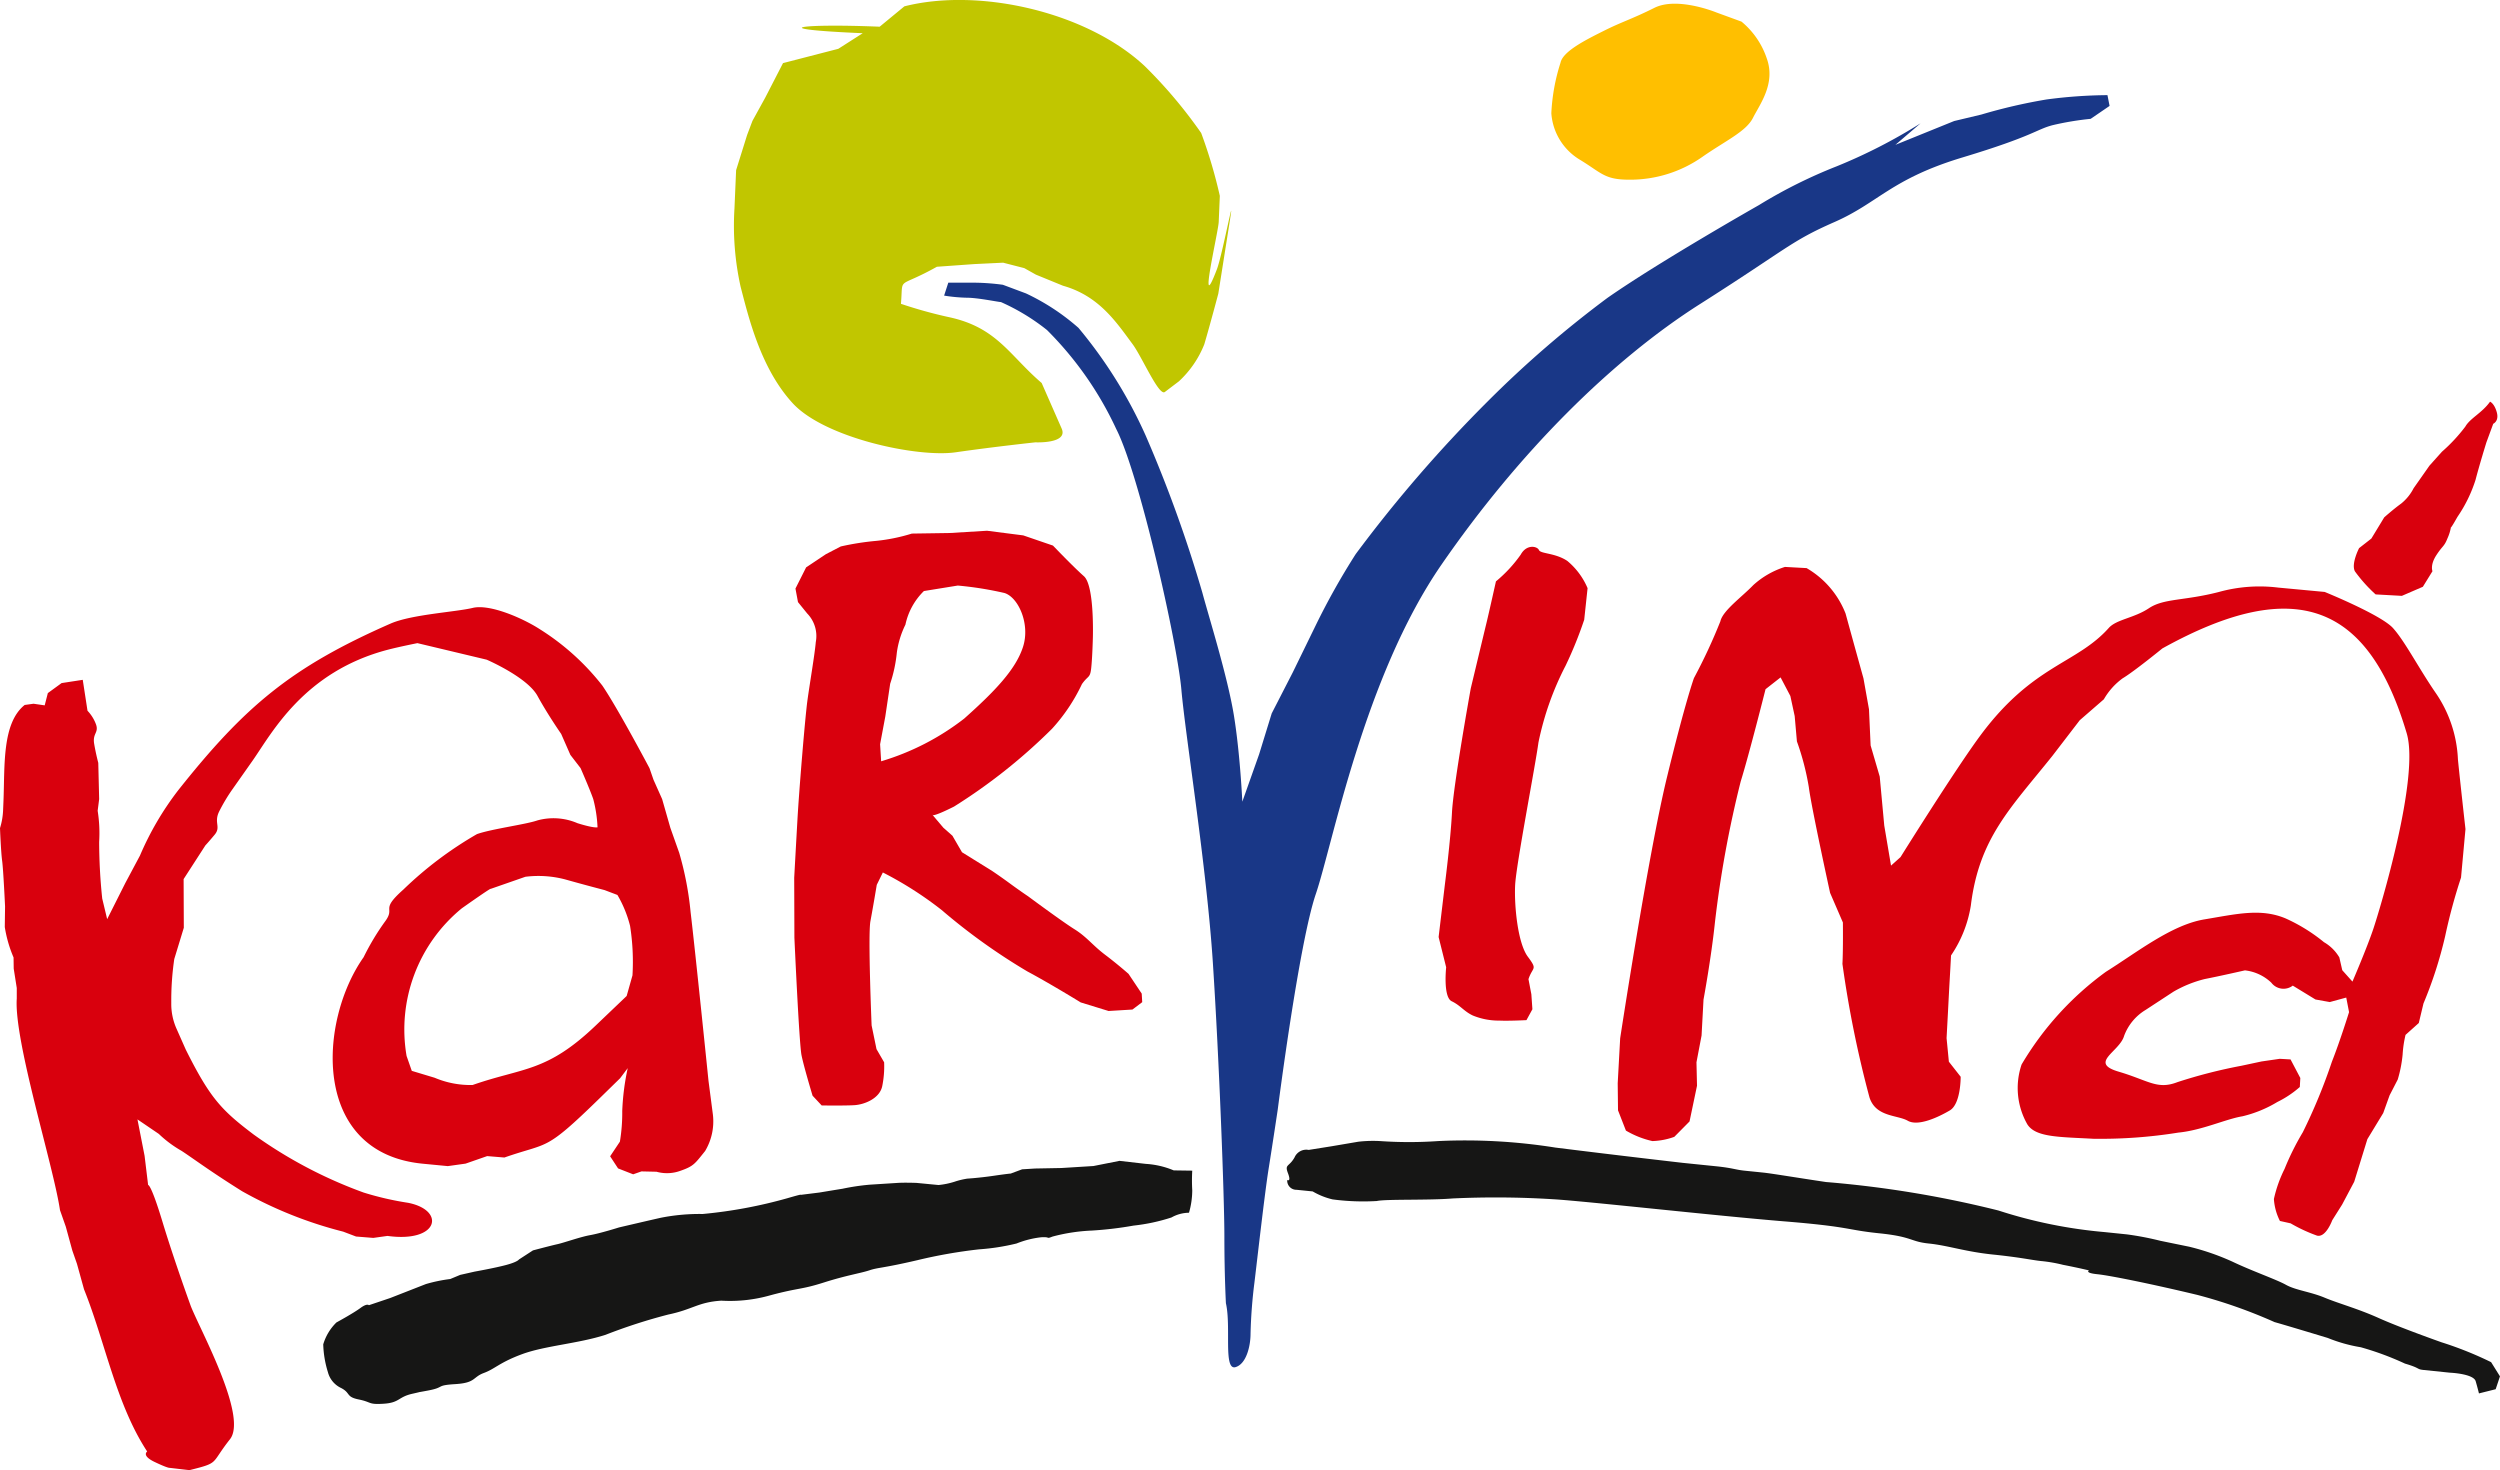 <svg id="Group_24" data-name="Group 24" xmlns="http://www.w3.org/2000/svg" xmlns:xlink="http://www.w3.org/1999/xlink" width="153.594" height="90.32" viewBox="0 0 153.594 90.32">
  <defs>
    <clipPath id="clip-path">
      <rect id="Rectangle_600" data-name="Rectangle 600" width="153.594" height="90.32" fill="none"/>
    </clipPath>
  </defs>
  <g id="Group_23" data-name="Group 23" transform="translate(0 0)" clip-path="url(#clip-path)">
    <path id="Path_189" data-name="Path 189" d="M60.69,30.872a5.252,5.252,0,0,0-1.717-.4l-1.615-.186-1.6.318-.982.061-.98.061-1.62.031-.8.049-.7.261s-.179.009-1.067.139-1.6.172-1.6.172a4.726,4.726,0,0,0-.794.193,4.812,4.812,0,0,1-.973.2l-1.352-.13s-.718-.028-1.163,0l-1.7.108a13.735,13.735,0,0,0-1.686.25c-.709.115-1.418.233-1.418.233l-1.156.144s.174-.082-.794.2a28.9,28.9,0,0,1-5.223.975,12.241,12.241,0,0,0-2.581.233c-.883.2-2.56.593-2.56.593s-1.142.36-1.764.471-1.582.459-2.023.558-1.5.381-1.5.381l-.859.558s-.08.148-.784.337-1.945.41-1.945.41l-.883.2-.61.254a9.379,9.379,0,0,0-1.5.311l-2.185.855-1.314.443s-.1-.139-.527.177-1.467.883-1.467.883a3.118,3.118,0,0,0-.81,1.345,6.316,6.316,0,0,0,.287,1.707,1.488,1.488,0,0,0,.777.958c.645.318.3.556,1.118.721s.558.325,1.54.261.869-.414,1.752-.612-.089,0,.972-.2.426-.316,1.677-.393,1.048-.426,1.747-.685.947-.636,2.345-1.154,3.452-.65,5.122-1.187a33.679,33.679,0,0,1,3.862-1.248c1.5-.311,1.832-.763,3.259-.852a9,9,0,0,0,3.023-.334c1.761-.471,1.86-.332,3.264-.779s2.293-.577,2.819-.754.8-.122,2.917-.615a30.621,30.621,0,0,1,3.808-.671,13.557,13.557,0,0,0,2.308-.36,5.779,5.779,0,0,1,1.5-.381c.624-.04.275.125.713-.045a11.07,11.07,0,0,1,2.395-.367,22.264,22.264,0,0,0,2.578-.306,11.444,11.444,0,0,0,2.331-.5,2.238,2.238,0,0,1,1.076-.29,5.032,5.032,0,0,0,.2-1.378,10.659,10.659,0,0,1,0-1.208Z" transform="translate(11.421 41.034)" fill="#161615" fill-rule="evenodd"/>
    <path id="Path_190" data-name="Path 190" d="M107.564,43.38a22.035,22.035,0,0,0-3.056-1.224s-2.545-.9-3.848-1.486-2.456-.89-3.327-1.253-1.773-.454-2.374-.789-2.1-.852-3.308-1.432a14.86,14.86,0,0,0-2.635-.909s-.89-.181-1.78-.365a18.324,18.324,0,0,0-2.051-.393l-1.349-.139a29.34,29.34,0,0,1-6.544-1.328A65.38,65.38,0,0,0,66.7,32.313c-1.971-.294-3.311-.523-3.85-.579s-.629-.064-1.17-.12-.709-.162-1.7-.266l-2.07-.212s-3.888-.445-7.837-.94a35.261,35.261,0,0,0-7.187-.4,25.634,25.634,0,0,1-3.457.009,8.041,8.041,0,0,0-1.458.031l-1.665.283-1.387.221a.787.787,0,0,0-.867.457c-.334.6-.624.405-.407.972s-.045.421-.045.421a.562.562,0,0,0,.575.6l.989.1a4.414,4.414,0,0,0,1.222.49,14.245,14.245,0,0,0,2.717.1c.56-.125,3.188-.035,4.655-.158a56.585,56.585,0,0,1,6.155.047c1.9.106,10.057,1.022,14.206,1.359s3.789.523,5.856.735,1.881.509,3.052.629,2.22.5,3.93.676,2.331.332,2.962.4a9.047,9.047,0,0,1,1.34.231c.98.191,1.6.344,1.6.344s-.29.153.52.235,3.483.633,6.143,1.272a30.682,30.682,0,0,1,4.74,1.67c.53.144,3.264.972,3.264.972a9.463,9.463,0,0,0,2.032.572,18.013,18.013,0,0,1,2.715,1.005c.97.283.692.344,1.142.391l1.62.167s1.448.059,1.582.527.2.746.2.746l1.027-.257.264-.791Z" transform="translate(45.484 40.308)" fill="#161615" fill-rule="evenodd"/>
    <path id="Path_191" data-name="Path 191" d="M28.116,15.187a12.924,12.924,0,0,1,2.837,1.721,21.131,21.131,0,0,1,4.257,6.085c1.42,2.779,3.744,13.1,4,16.007s1.549,10.848,1.936,16.8.706,14.42.706,16.8.094,4.1.094,4.1c.332,1.441-.17,4.144.591,3.925.655-.191.923-1.269.923-2.063a30.539,30.539,0,0,1,.238-3.127c.13-1.06.633-5.51.869-6.975s.565-3.669.565-3.669,1.3-10.187,2.336-13.229,2.958-13.335,7.723-20.241,10.467-12.569,15.885-16.01,5.55-3.848,8.258-5.037,3.483-2.647,7.869-3.97,4.516-1.719,5.548-1.985a18.014,18.014,0,0,1,2.324-.386l1.161-.794-.13-.662a29.669,29.669,0,0,0-3.742.266,33.352,33.352,0,0,0-4,.925l-1.677.4L83.077,5.531l1.547-1.323a32.814,32.814,0,0,1-5.159,2.644A30.292,30.292,0,0,0,74.69,9.235s-6.063,3.44-9.287,5.687a66.333,66.333,0,0,0-7.354,6.351,84.332,84.332,0,0,0-8.128,9.4,43.776,43.776,0,0,0-2.451,4.366l-1.42,2.91-1.29,2.512-.775,2.515-1.031,2.91s-.13-2.91-.516-5.293S40.888,34.5,40.5,33.048a81.386,81.386,0,0,0-3.485-9.659,28.371,28.371,0,0,0-4.128-6.614,13.588,13.588,0,0,0-3.226-2.117l-1.418-.53A13.99,13.99,0,0,0,26.569,14H24.89l-.257.794a10.2,10.2,0,0,0,1.418.13c.645,0,1.936.266,2.065.266" transform="translate(33.371 3.368)" fill="#193787" fill-rule="evenodd"/>
    <path id="Path_192" data-name="Path 192" d="M50.621.631s-2.392-.984-3.8-.28-1.969.843-3.094,1.406-2.536,1.267-2.675,1.971a11.925,11.925,0,0,0-.563,3.1,3.626,3.626,0,0,0,1.688,2.814c1.408.845,1.549,1.267,3.1,1.267a7.719,7.719,0,0,0,4.5-1.408c1.408-.984,2.675-1.547,3.1-2.39s1.408-2.112.845-3.662a4.982,4.982,0,0,0-1.549-2.251Z" transform="translate(54.821 0.131)" fill="#ffbf00" fill-rule="evenodd"/>
    <path id="Path_193" data-name="Path 193" d="M43.7,14.465c-.1-.233-.756-.384-1.121.285a8.423,8.423,0,0,1-1.521,1.641s-.429,1.926-.567,2.494-.98,4.081-.98,4.081-1.067,5.91-1.154,7.629-.44,4.453-.44,4.453l-.381,3.193L38,40.1s-.2,1.827.339,2.086.746.612,1.286.871a4.185,4.185,0,0,0,1.646.318c.553.028,1.662-.028,1.662-.028l.365-.669-.064-.921-.177-.928c.261-.789.582-.544-.04-1.38s-.841-3.144-.779-4.4,1.253-7.394,1.432-8.762a18.13,18.13,0,0,1,1.674-4.731,24.718,24.718,0,0,0,1.137-2.809l.207-1.94a4.418,4.418,0,0,0-1.246-1.674c-.751-.5-1.641-.431-1.74-.666" transform="translate(50.849 19.328)" fill="#d9000d" fill-rule="evenodd"/>
    <path id="Path_194" data-name="Path 194" d="M46.621,48.86l-.937.947a4.339,4.339,0,0,1-1.345.259,5.59,5.59,0,0,1-1.627-.645l-.485-1.243-.019-1.665.151-2.76s1.726-11.317,2.87-16.017,1.662-6.113,1.662-6.113a34.045,34.045,0,0,0,1.625-3.49c.146-.657,1.319-1.493,2.025-2.228a5.227,5.227,0,0,1,1.943-1.114l1.328.073a5.572,5.572,0,0,1,2.395,2.79c.462,1.686,1.1,3.984,1.1,3.984l.339,1.9.1,2.221.56,1.914.278,3.007L59,33.142l.584-.523S63,27.143,64.524,25.1c3.221-4.316,5.873-4.342,7.855-6.56.471-.527,1.547-.6,2.468-1.213s2.152-.445,4.286-.994a9.365,9.365,0,0,1,3.643-.273l2.866.268s3.468,1.408,4.2,2.223,1.573,2.454,2.6,3.951a7.769,7.769,0,0,1,1.387,4.116c.144,1.448.464,4.281.464,4.281l-.273,2.976a34.178,34.178,0,0,0-.975,3.6,25.476,25.476,0,0,1-1.333,4.137l-.287,1.2-.815.73a6.976,6.976,0,0,0-.179,1.21,7.826,7.826,0,0,1-.3,1.533l-.5.97-.391,1.088-.975,1.606-.808,2.616-.742,1.4-.608.965s-.391,1.086-.937.944a9.662,9.662,0,0,1-1.62-.754l-.657-.146a3.47,3.47,0,0,1-.37-1.349,7.915,7.915,0,0,1,.655-1.848A16.259,16.259,0,0,1,84.3,49.522a34.507,34.507,0,0,0,1.787-4.333c.513-1.3,1.053-3.045,1.053-3.045l-.172-.895-1.013.276-.878-.158-1.394-.852a.939.939,0,0,1-1.319-.181,2.8,2.8,0,0,0-1.622-.756s-1.568.358-2.465.532a7.354,7.354,0,0,0-1.926.779l-1.721,1.126A3.134,3.134,0,0,0,73.321,43.6c-.276.982-2.195,1.653-.341,2.2s2.376,1.128,3.622.643a31.465,31.465,0,0,1,3.93-1.005l1.234-.264,1.118-.162.662.038.6,1.14-.031.553a6.184,6.184,0,0,1-1.38.921,7.483,7.483,0,0,1-2.152.881c-1.008.165-2.487.862-3.932,1a30.032,30.032,0,0,1-5.227.379c-2.1-.115-3.542-.085-4.05-.888a4.5,4.5,0,0,1-.353-3.673,18.92,18.92,0,0,1,5.185-5.7c1.95-1.224,4.036-2.882,6.047-3.217s3.473-.695,4.99-.059a10.53,10.53,0,0,1,2.357,1.46,2.6,2.6,0,0,1,.944.937l.179.784.626.7s.888-2.058,1.288-3.254,2.854-9.285,2.046-12C88.36,17.182,83.957,15.2,75.669,19.8c0,0-1.752,1.429-2.437,1.834a4.148,4.148,0,0,0-1.156,1.29l-1.481,1.286L68.91,26.405c-2.56,3.2-4.5,5.041-5.006,9.188a7.566,7.566,0,0,1-1.217,3.068s-.04.772-.085,1.545-.071,1.326-.1,1.877-.089,1.658-.089,1.658l.141,1.448.725.925s.019,1.665-.669,2.07-1.938,1-2.581.633-1.983-.219-2.359-1.458a67.249,67.249,0,0,1-1.655-8.178c.047-.885.028-2.545.028-2.545l-.786-1.818s-1.154-5.27-1.307-6.494a15.91,15.91,0,0,0-.732-2.812l-.137-1.559-.266-1.232-.6-1.142-.925.725s-.989,3.935-1.528,5.677a66.939,66.939,0,0,0-1.582,8.665c-.231,2.2-.7,4.726-.7,4.726l-.12,2.209-.313,1.644.033,1.441Z" transform="translate(57.18 20.039)" fill="#d9000d" fill-rule="evenodd"/>
    <path id="Path_195" data-name="Path 195" d="M69.784,10.48c-.487.692-1.224,1.013-1.521,1.535a10.3,10.3,0,0,1-1.434,1.54l-.768.857L65.087,15.8a2.911,2.911,0,0,1-.77.947c-.466.334-1.036.843-1.036.843l-.789,1.3-.754.589s-.5.963-.257,1.425a9.129,9.129,0,0,0,1.272,1.418l1.613.089,1.29-.558.591-.958s-.16-.367.233-.975.478-.513.688-1.043a2.826,2.826,0,0,0,.217-.706s-.1.264.393-.608a8.661,8.661,0,0,0,1.114-2.277c.228-.888.666-2.3.666-2.3l.421-1.147s.37-.158.219-.706-.414-.652-.414-.652" transform="translate(83.199 14.197)" fill="#d9000d" fill-rule="evenodd"/>
    <path id="Path_196" data-name="Path 196" d="M6.28,33.741a33.916,33.916,0,0,1-.188-3.483A8.728,8.728,0,0,0,6,28.349l.092-.718-.054-2.225s-.141-.52-.252-1.168.292-.678.115-1.189a2.42,2.42,0,0,0-.525-.845l-.292-1.9-1.3.2-.845.615-.193.754-.685-.1-.544.075C.118,22.963.3,25.587.214,27.736l-.024.582A4.252,4.252,0,0,1,0,29.413s.057,1.469.132,2.016.179,2.8.179,2.8L.294,35.491a7.826,7.826,0,0,0,.539,1.87l.009.685.188,1.191,0,.65c-.177,2.6,2.251,10.26,2.656,13l.358,1.02.4,1.462.285.817.433,1.564c1.3,3.233,1.966,7.048,3.881,9.965,0,0-.372.245.454.64s.925.363.925.363l1.217.141c1.886-.473,1.269-.356,2.491-1.9,1.1-1.4-1.825-6.7-2.407-8.176,0,0-1.02-2.8-1.738-5.173S9.1,51.343,9.1,51.343l-.217-1.794-.438-2.239,1.312.892A7.062,7.062,0,0,0,11.15,49.24c.685.445,1.757,1.255,3.725,2.484a25.306,25.306,0,0,0,6.209,2.482l.791.3,1.06.085.871-.122c3.162.436,3.586-1.578,1.269-2.034a18.546,18.546,0,0,1-2.729-.629,27.827,27.827,0,0,1-6.76-3.565c-1.983-1.5-2.68-2.232-4.173-5.22l-.56-1.264a3.727,3.727,0,0,1-.33-1.6,17.476,17.476,0,0,1,.184-2.7l.586-1.921-.012-2.99,1.337-2.07s.167-.174.57-.657-.059-.728.271-1.415a10.771,10.771,0,0,1,.829-1.387l1.224-1.738c1.177-1.674,3.144-5.477,8.333-6.829.728-.188,1.8-.4,1.8-.4L29.9,19.066s2.491,1.071,3.122,2.225,1.455,2.336,1.455,2.336l.565,1.288.626.812s.565,1.288.779,1.9a8.131,8.131,0,0,1,.264,1.738s-.2.071-1.234-.254a3.725,3.725,0,0,0-2.461-.17c-.713.25-2.793.518-3.711.841a22.973,22.973,0,0,0-4.528,3.412c-1.483,1.319-.433,1.048-1.137,1.98a15.07,15.07,0,0,0-1.3,2.171c-2.79,3.956-3.214,12.026,3.633,12.687l1.538.148,1.093-.153,1.326-.462,1.06.087c2.764-.968,2.43-.308,5.828-3.619l1.279-1.25.469-.622a15.041,15.041,0,0,0-.337,2.635,10.8,10.8,0,0,1-.144,1.881l-.6.9.487.744.928.363.511-.179.923.021a2.4,2.4,0,0,0,1.467-.057c.815-.285.881-.421,1.519-1.215a3.555,3.555,0,0,0,.48-2.228l-.271-2.082s-.8-7.844-1.1-10.368a19.568,19.568,0,0,0-.7-3.643L41.186,29.4l-.506-1.768-.53-1.187-.247-.713s-1.954-3.692-2.9-5.079a14.991,14.991,0,0,0-3.841-3.461c-1.034-.669-3.063-1.561-4.118-1.307s-3.751.4-5.041.961c-6.115,2.68-8.957,5.084-13.038,10.222A18.357,18.357,0,0,0,8.6,31.1l-.9,1.688L6.584,35.008Zm30.861-.52s-1.13-.292-2.4-.65a6.465,6.465,0,0,0-2.463-.167l-2.14.746s.17-.172-1.759,1.187a9.62,9.62,0,0,0-3.4,9.075l.32.916,1.406.424a5.642,5.642,0,0,0,2.329.445c3.12-1.09,4.542-.763,7.58-3.669l1.886-1.8.358-1.269a14.212,14.212,0,0,0-.148-3.038,7.243,7.243,0,0,0-.777-1.9Z" transform="translate(0 21.463)" fill="#d9000d" fill-rule="evenodd"/>
    <path id="Path_197" data-name="Path 197" d="M27.952,14.022a11.139,11.139,0,0,1-2.18.447,16.7,16.7,0,0,0-2.188.344l-.916.476-1.213.81L20.8,17.4l.155.831.567.7a1.986,1.986,0,0,1,.527,1.757c-.061.739-.372,2.545-.516,3.605s-.509,5.5-.61,7.29-.2,3.586-.2,3.586l.012,3.678s.29,6.5.438,7.227.678,2.482.678,2.482l.56.6s1.368.021,2-.016,1.552-.41,1.717-1.154a6.071,6.071,0,0,0,.12-1.481l-.469-.81-.3-1.455s-.233-5.557-.073-6.407.389-2.23.389-2.23l.374-.761a22.112,22.112,0,0,1,3.61,2.305,37.283,37.283,0,0,0,5.275,3.779c1.413.756,3.271,1.9,3.271,1.9l1.712.527,1.467-.089.6-.454-.031-.525-.81-1.213s-.666-.589-1.439-1.173-1.116-1.09-1.881-1.568S35.085,36.3,35.085,36.3s-.438-.29-1.1-.775-1.1-.775-1.1-.775L31.032,33.6l-.589-1.015-.556-.492-.678-.8s-.092.217,1.335-.5a34.372,34.372,0,0,0,6.019-4.78A11.034,11.034,0,0,0,38.4,23.269c.386-.549.5-.344.57-.98s.1-1.794.1-1.794.118-3.266-.549-3.855-1.9-1.881-1.9-1.881l-1.825-.626-2.225-.285-2.305.139Zm.739,3.53a4.071,4.071,0,0,0-1.135,2.065,5.583,5.583,0,0,0-.527,1.714,8.741,8.741,0,0,1-.41,1.917l-.3,2.016L26,26.964l.064,1.048a15.538,15.538,0,0,0,5.1-2.621c1.9-1.693,3.181-3.033,3.622-4.425s-.29-3.031-1.147-3.294a21.212,21.212,0,0,0-2.866-.457Z" transform="translate(28.071 18.76)" fill="#d9000d" fill-rule="evenodd"/>
    <path id="Path_198" data-name="Path 198" d="M45.621,24.084c-.363.271-1.4-2.157-1.985-2.946-1-1.347-2.058-2.96-4.271-3.582L37.7,16.874l-.713-.4-1.3-.334-1.759.085-2.31.165c-2.505,1.4-2.06.511-2.209,2.277a27.877,27.877,0,0,0,2.908.81c2.99.626,3.737,2.343,5.738,4.055l1.229,2.8c.412.942-1.613.845-1.613.845s-2.548.273-4.9.612-8.053-.883-10.01-3.012-2.7-5.227-3.2-7.149a17.288,17.288,0,0,1-.379-4.837c.031-.73.1-2.336.1-2.336l.676-2.162.327-.864L21.071,6l1.093-2.122L25.561,3l1.5-.958c-6.146-.261-3.937-.608,1.041-.4L29.619.391C34.194-.772,40.8.716,44.385,4.06a29.181,29.181,0,0,1,3.471,4.116A30.174,30.174,0,0,1,49,12.035l-.068,1.6c-.026.629-1.319,6.082-.108,2.9.327-.862,1.137-5.166.789-2.96l-.706,4.467s-.52,1.961-.862,3.115a6.218,6.218,0,0,1-1.559,2.272Z" transform="translate(25.943 -0.001)" fill="#c1c600" fill-rule="evenodd"/>
  </g>
</svg>
